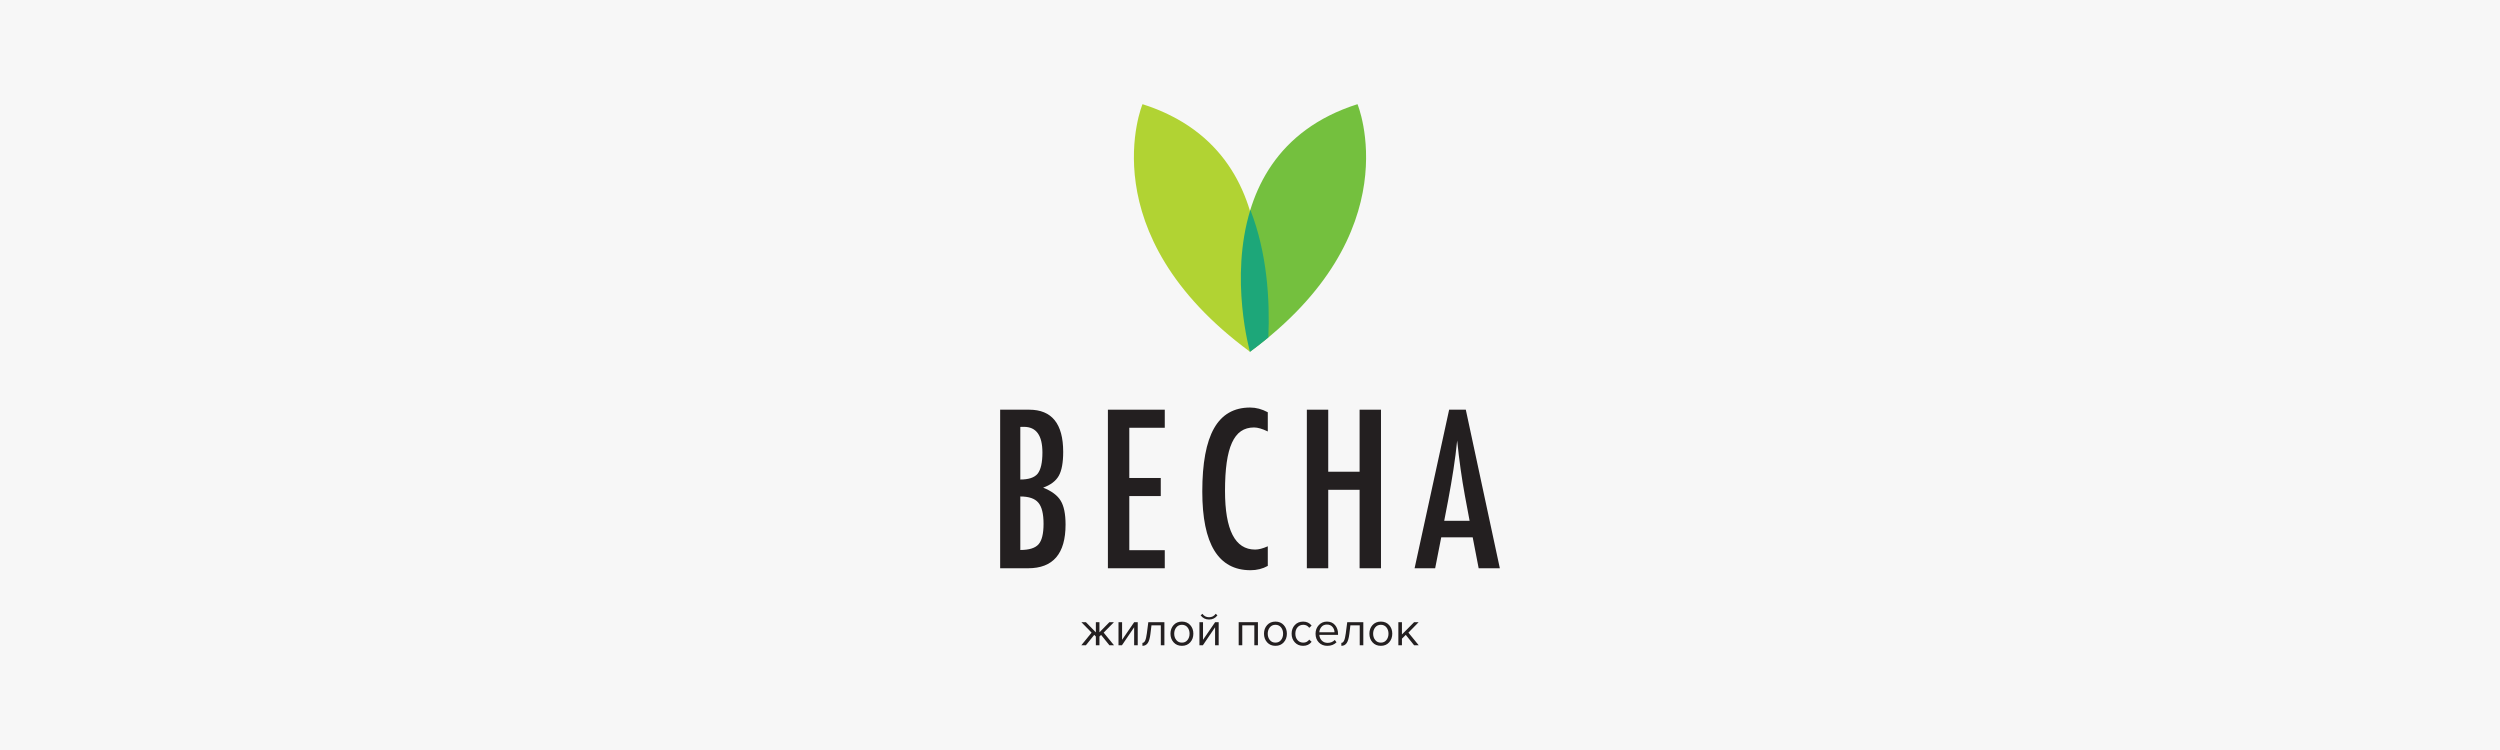 <?xml version="1.0" encoding="UTF-8"?> <svg xmlns="http://www.w3.org/2000/svg" width="600" height="180" viewBox="0 0 600 180" fill="none"> <rect width="600" height="180" fill="#F7F7F7"></rect> <path d="M244.874 131.996C246.981 131.996 248.437 131.544 249.243 130.64C250.049 129.737 250.452 128.101 250.452 125.735C250.452 123.303 250.033 121.603 249.194 120.633C248.371 119.647 246.931 119.154 244.874 119.154V131.996ZM244.874 115.087C246.865 115.087 248.247 114.627 249.021 113.707C249.794 112.737 250.181 111.036 250.181 108.604C250.181 104.496 248.7 102.442 245.738 102.442H245.344H245.121C244.99 102.442 244.907 102.45 244.874 102.467V115.087ZM240.037 98.325H246.997C252.443 98.325 255.166 101.703 255.166 108.456C255.166 111.036 254.812 112.951 254.105 114.199C253.397 115.448 252.147 116.393 250.354 117.034C252.41 117.856 253.817 118.908 254.574 120.189C255.347 121.455 255.734 123.36 255.734 125.908C255.734 132.892 252.739 136.383 246.75 136.383H240.037V98.325Z" fill="#231F20"></path> <path d="M265.897 98.325H279.545V102.664H271.031V114.717H278.583V119.055H271.031V132.045H279.545V136.383H265.897V98.325Z" fill="#231F20"></path> <path d="M304.27 98.942V103.551C302.953 102.91 301.851 102.59 300.962 102.59C299.745 102.59 298.7 102.89 297.828 103.49C296.956 104.09 296.236 105.014 295.669 106.263C295.101 107.511 294.681 109.093 294.41 111.008C294.139 112.922 294.003 115.185 294.003 117.798C294.003 127.197 296.413 131.897 301.234 131.897C302.073 131.897 303.085 131.635 304.27 131.108V135.817C303.036 136.507 301.653 136.852 300.123 136.852C292.406 136.852 288.549 130.558 288.549 117.971C288.549 111.168 289.49 106.107 291.374 102.787C293.258 99.468 296.141 97.808 300.024 97.808C301.456 97.808 302.871 98.186 304.27 98.942" fill="#231F20"></path> <path d="M313.643 98.325H318.776V113.213H326.304V98.325H331.437V136.383H326.304V117.552H318.776V136.383H313.643V98.325Z" fill="#231F20"></path> <path d="M352.706 124.995L351.571 118.932C350.814 114.807 350.197 110.404 349.72 105.72C349.49 108.005 349.193 110.318 348.832 112.659C348.47 115.001 348.042 117.486 347.548 120.115L346.611 124.995H352.706ZM347.795 98.325H351.793L359.962 136.383H354.878L353.447 128.964H345.895L344.439 136.383H339.502L347.795 98.325" fill="#231F20"></path> <path d="M325.799 25C325.799 25 338.704 55.932 299.991 84.428C299.991 84.428 286.656 37.458 325.799 25Z" fill="#74C03E"></path> <path d="M274.2 25C274.2 25 261.296 55.932 300.009 84.428C300.009 84.428 313.344 37.458 274.2 25Z" fill="#B1D333"></path> <path d="M260.616 154.862H259.513L261.983 151.833L259.524 149.321H260.616L263.005 151.765V149.321H263.867V151.753L266.256 149.321H267.347L264.878 151.833L267.359 154.862H266.256L264.257 152.373L263.867 152.763V154.862H263.005V152.763L262.615 152.373L260.616 154.862" fill="#231F20"></path> <path d="M269.266 154.862H268.439V149.321H269.301V153.554L272.207 149.321H273.057V154.862H272.195V150.548L269.266 154.862Z" fill="#231F20"></path> <path d="M274.182 155V154.289C274.443 154.289 274.657 154.117 274.826 153.772C274.994 153.428 275.132 152.855 275.239 152.052L275.595 149.321H279.455V154.862H278.594V150.078H276.353L276.101 152.155C275.978 153.172 275.764 153.9 275.457 154.34C275.151 154.78 274.726 155 274.182 155Z" fill="#231F20"></path> <path d="M282.31 153.606C282.643 154.023 283.093 154.231 283.659 154.231C284.226 154.231 284.674 154.023 285.003 153.606C285.332 153.189 285.497 152.682 285.497 152.086C285.497 151.489 285.332 150.984 285.003 150.571C284.674 150.158 284.226 149.952 283.659 149.952C283.093 149.952 282.643 150.16 282.31 150.577C281.977 150.994 281.81 151.497 281.81 152.086C281.81 152.682 281.977 153.189 282.31 153.606V153.606ZM285.652 154.162C285.151 154.721 284.486 155 283.659 155C282.832 155 282.168 154.721 281.666 154.162C281.165 153.604 280.914 152.912 280.914 152.086C280.914 151.26 281.165 150.569 281.666 150.015C282.168 149.46 282.832 149.183 283.659 149.183C284.486 149.183 285.151 149.46 285.652 150.015C286.154 150.569 286.405 151.26 286.405 152.086C286.405 152.912 286.154 153.604 285.652 154.162" fill="#231F20"></path> <path d="M292.183 147.68C291.685 148.353 291.015 148.69 290.173 148.69C289.338 148.69 288.664 148.353 288.151 147.68L288.576 147.313C288.974 147.864 289.507 148.139 290.173 148.139C290.847 148.139 291.375 147.864 291.758 147.313L292.183 147.68ZM288.691 154.862H287.864V149.321H288.725V153.554L291.632 149.321H292.482V154.862H291.62V150.548L288.691 154.862Z" fill="#231F20"></path> <path d="M301.901 154.862H301.04V150.078H298.145V154.862H297.283V149.321H301.901V154.862" fill="#231F20"></path> <path d="M304.756 153.606C305.089 154.023 305.539 154.231 306.106 154.231C306.672 154.231 307.12 154.023 307.45 153.606C307.779 153.189 307.943 152.682 307.943 152.086C307.943 151.489 307.779 150.984 307.45 150.571C307.12 150.158 306.672 149.952 306.106 149.952C305.539 149.952 305.089 150.16 304.756 150.577C304.423 150.994 304.256 151.497 304.256 152.086C304.256 152.682 304.423 153.189 304.756 153.606V153.606ZM308.098 154.162C307.597 154.721 306.933 155 306.106 155C305.279 155 304.614 154.721 304.113 154.162C303.611 153.604 303.36 152.912 303.36 152.086C303.36 151.26 303.611 150.569 304.113 150.015C304.614 149.46 305.279 149.183 306.106 149.183C306.933 149.183 307.597 149.46 308.098 150.015C308.6 150.569 308.851 151.26 308.851 152.086C308.851 152.912 308.6 153.604 308.098 154.162" fill="#231F20"></path> <path d="M312.757 155C311.937 155 311.271 154.723 310.757 154.168C310.245 153.614 309.988 152.92 309.988 152.086C309.988 151.252 310.245 150.56 310.757 150.009C311.271 149.458 311.937 149.183 312.757 149.183C313.614 149.183 314.292 149.505 314.79 150.147L314.216 150.675C313.863 150.193 313.392 149.952 312.802 149.952C312.22 149.952 311.755 150.151 311.407 150.548C311.058 150.946 310.884 151.459 310.884 152.086C310.884 152.713 311.058 153.228 311.407 153.629C311.755 154.03 312.22 154.231 312.802 154.231C313.384 154.231 313.855 153.99 314.216 153.509L314.79 154.037C314.292 154.679 313.614 155 312.757 155Z" fill="#231F20"></path> <path d="M320.281 151.742C320.273 151.267 320.112 150.841 319.798 150.462C319.484 150.084 319.036 149.895 318.454 149.895C317.903 149.895 317.468 150.082 317.15 150.457C316.833 150.832 316.662 151.26 316.639 151.742H320.281ZM318.557 155C317.731 155 317.053 154.73 316.524 154.191C315.996 153.652 315.732 152.95 315.732 152.086C315.732 151.275 315.992 150.589 316.513 150.026C317.033 149.464 317.685 149.183 318.466 149.183C319.285 149.183 319.934 149.464 320.413 150.026C320.892 150.589 321.131 151.298 321.131 152.155V152.373H316.639C316.678 152.916 316.877 153.371 317.237 153.738C317.597 154.105 318.064 154.289 318.638 154.289C319.328 154.289 319.898 154.055 320.35 153.589L320.763 154.151C320.197 154.717 319.461 155 318.557 155Z" fill="#231F20"></path> <path d="M321.923 155V154.289C322.183 154.289 322.398 154.117 322.566 153.772C322.735 153.428 322.873 152.855 322.98 152.052L323.336 149.321H327.196V154.862H326.334V150.078H324.094L323.841 152.155C323.719 153.172 323.504 153.9 323.198 154.34C322.892 154.78 322.467 155 321.923 155Z" fill="#231F20"></path> <path d="M330.05 153.606C330.383 154.023 330.833 154.231 331.4 154.231C331.967 154.231 332.415 154.023 332.744 153.606C333.073 153.189 333.238 152.682 333.238 152.086C333.238 151.489 333.073 150.984 332.744 150.571C332.415 150.158 331.967 149.952 331.4 149.952C330.833 149.952 330.383 150.16 330.05 150.577C329.717 150.994 329.551 151.497 329.551 152.086C329.551 152.682 329.717 153.189 330.05 153.606V153.606ZM333.393 154.162C332.892 154.721 332.227 155 331.4 155C330.573 155 329.909 154.721 329.407 154.162C328.905 153.604 328.655 152.912 328.655 152.086C328.655 151.26 328.905 150.569 329.407 150.015C329.909 149.46 330.573 149.183 331.4 149.183C332.227 149.183 332.892 149.46 333.393 150.015C333.894 150.569 334.146 151.26 334.146 152.086C334.146 152.912 333.894 153.604 333.393 154.162" fill="#231F20"></path> <path d="M340.487 154.862H339.384L337.385 152.373L336.466 153.279V154.862H335.605V149.321H336.466V152.269L339.384 149.321H340.475L338.017 151.833L340.487 154.862Z" fill="#231F20"></path> <path d="M300.085 50.362C295.005 66.86 299.991 84.428 299.991 84.428C301.545 83.284 303.009 82.135 304.401 80.984C304.798 71.942 304.109 60.671 300.085 50.362Z" fill="#1DA779"></path> </svg> 
